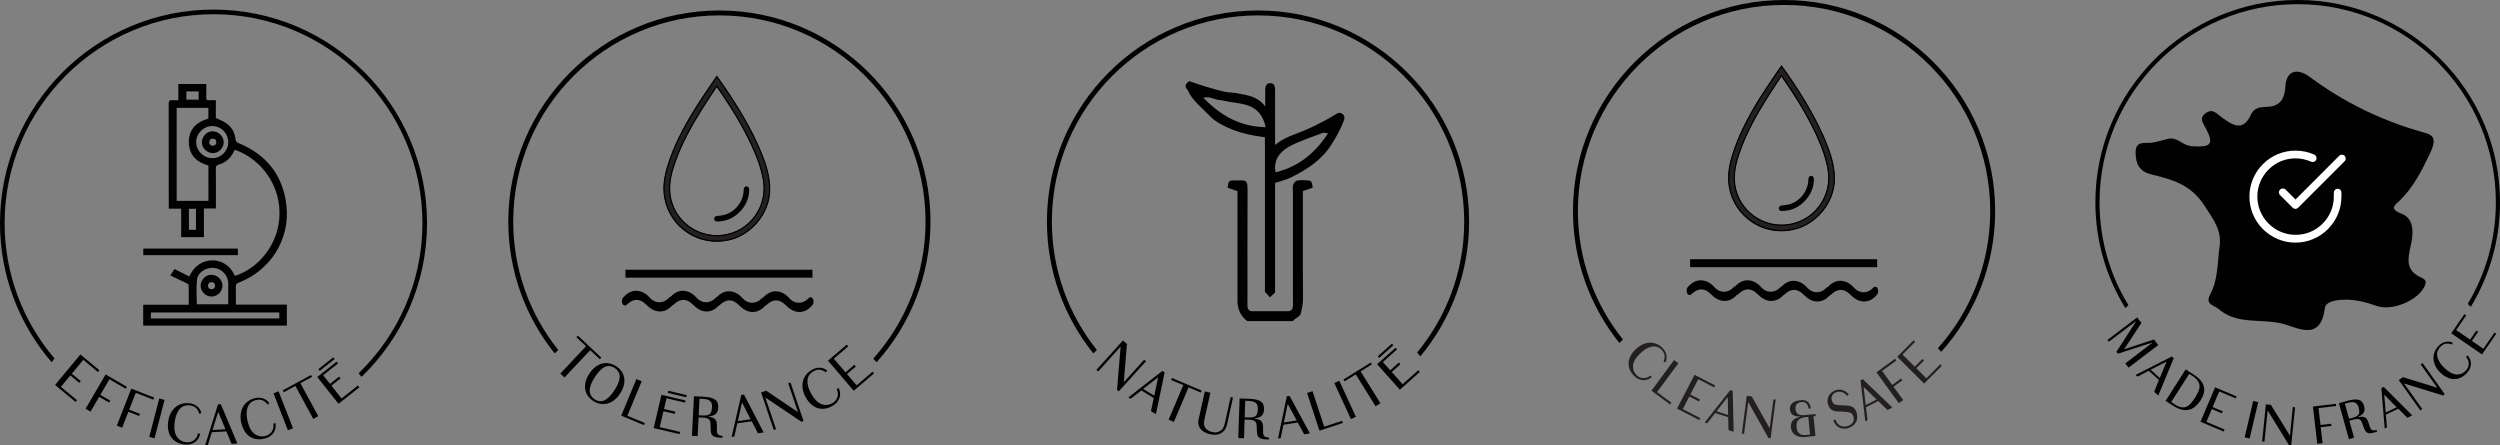 <?xml version="1.0" encoding="UTF-8"?><svg id="Calque_2" xmlns="http://www.w3.org/2000/svg" viewBox="0 0 1080.82 192.55"><rect x="0" y="0" width="1080.82" height="192.55" fill="#808080" stroke="none"/><defs><style>.cls-1{fill:#fff;}.cls-2{fill:#242020;}.cls-3{fill:#231f20;}.cls-4{fill:#010101;}</style></defs><g id="Calque_1-2"><g><path class="cls-4" d="M539.26,138.86c-2.86-2.15-4.26-5.1-4.26-8.84v-47.39c-1.54-.53-2.95-1.01-4.26-1.45,.31-2.73,.57-3.17,2.42-3.17,6.2,0,6.2-.84,6.2,5.72-.09,15.26-.04,30.56-.04,45.81,0,1.01-.09,2.02,0,2.99,.13,1.23,.75,2.02,2.11,2.02h15.43c1.36,0,1.98-.84,2.11-2.02,.09-.97,0-1.98,0-2.99v-46.69c0-1.01-.22-2.07,.09-2.99,.26-.75,1.1-1.67,1.8-1.8,1.36-.31,2.86-.13,4.26-.09,1.8,.09,2.07,.44,2.42,3.17-1.36,.44-2.73,.92-4.26,1.45v15.65c0,10.42-.04,20.84,.04,31.26,0,1.98-.48,3.78-.84,5.67-.4,2.07-2.59,2.15-3.47,3.65h-19.74v.04Z"/><path class="cls-4" d="M551.48,74.5c9.85-2.42,17.01-8.18,22.64-16.84-1.06-.13-1.63-.4-2.07-.26-5.01,1.93-10.29,3.52-14.95,6.11-3.87,2.2-6.68,5.85-5.63,10.99m-4.26-19.52c-1.14-5.06-3.65-8.13-8.13-9.54-2.99-.92-6.11-1.06-9.1-1.71-.92-.22-1.85-.4-2.77-.48-2.24-.18-4.26-1.76-6.99-.97,7.39,7.52,15.7,12.49,26.99,12.71m4.04,24.09v47.39c-.7,.66-1.45,1.32-2.24,2.07-.57-.66-1.23-1.41-2.15-2.42V59.33c-6.55-.84-12.75-2.24-18.51-5.36-1.93-1.06-3.78-2.15-5.28-3.78-2.95-3.17-6.51-5.85-8.79-9.63-.35-.57-.48-1.27-.92-1.76-1.54-1.67-.62-2.73,.75-3.74,4.79,1.71,9.63,3.21,14.55,4.44,2.07,.53,4.09,.4,6.11,.79,4.26,.88,8.84,1.19,12.22,5.72v-7.08c.04-2.02,.7-2.95,2.07-2.99,1.45-.04,2.2,.79,2.2,2.81,.04,6.99,0,13.98,0,21.02v2.9c3.74-3.17,8.09-4.4,12.18-6.07,3.56-1.45,6.99-3.21,10.33-5.01,1.41-.75,2.77-1.63,4.13-2.42,.92-.57,1.76-.57,2.64,.22s.84,1.67,.48,2.64c-1.45,3.87-3.43,7.47-5.72,10.95-4.31,6.51-10.55,10.51-17.37,13.81-2.11,1.06-4.48,1.54-6.68,2.29"/></g><g><path class="cls-4" d="M242.25,161.5l11.1-11.81-4.16-3.91,.64-.68,10.14,9.53-.64,.68-4.18-3.92-11.1,11.81-1.8-1.69Z"/><path class="cls-4" d="M256.52,173.38c-.98-.63-1.77-1.38-2.37-2.24-.6-.86-.99-1.8-1.15-2.81-.17-1.02-.11-2.1,.16-3.24,.27-1.14,.8-2.31,1.59-3.52,.78-1.21,1.65-2.17,2.6-2.9,.94-.72,1.92-1.22,2.93-1.48,1.01-.26,2.03-.3,3.07-.11,1.03,.19,2.02,.6,2.97,1.21,.98,.63,1.77,1.38,2.37,2.24,.6,.86,.99,1.79,1.16,2.8,.17,1.01,.12,2.09-.16,3.24s-.81,2.32-1.59,3.53c-.79,1.21-1.65,2.18-2.6,2.9-.95,.72-1.92,1.21-2.93,1.47-1.01,.26-2.03,.29-3.07,.11-1.04-.19-2.03-.59-2.98-1.2Zm.6-.73c.66,.43,1.33,.69,2.01,.78,.69,.09,1.38-.01,2.09-.32,.71-.31,1.43-.83,2.17-1.55,.74-.73,1.51-1.71,2.31-2.93,.79-1.22,1.37-2.33,1.72-3.32,.35-.99,.51-1.88,.47-2.66-.04-.78-.25-1.47-.63-2.07-.38-.6-.9-1.11-1.55-1.53-.66-.42-1.33-.68-2.01-.78-.69-.09-1.38,.01-2.08,.31s-1.43,.82-2.17,1.55c-.75,.74-1.52,1.72-2.31,2.94s-1.37,2.33-1.72,3.31c-.35,.98-.51,1.87-.47,2.66,.04,.79,.24,1.48,.62,2.08,.38,.6,.9,1.11,1.55,1.53Z"/><path class="cls-4" d="M268.56,179.72l6.57-15.83,2.29,.95-6.19,14.92,7.56,3.13-.38,.91-9.84-4.08Z"/><path class="cls-4" d="M282.59,185.07l3.38-14.38,10.4,2.44-.22,.94-7.99-1.88-1.09,4.64,4.89,1.15-.23,.96-4.9-1.15-1.61,6.87,8.8,2.07-.23,.96-11.21-2.63Zm6.33-16.12l7.99,1.88-.21,.91-7.99-1.88,.21-.91Z"/><path class="cls-4" d="M306.49,180.22c.95,.1,1.67,.3,2.15,.6,.48,.3,.82,.7,1.02,1.2,.2,.5,.3,1.09,.29,1.78,0,.69-.02,1.46-.03,2.33-.02,.82,.16,1.39,.55,1.71s1.04,.54,1.94,.66l-.04,.75c-.09,0-.23,0-.43,0-.2,0-.34,0-.43,0-.92-.05-1.66-.15-2.21-.31-.56-.16-.98-.38-1.28-.68-.3-.29-.5-.66-.6-1.09s-.16-.94-.18-1.54l-.05-2.17c0-.54-.07-.99-.19-1.35-.12-.36-.32-.65-.59-.88-.28-.22-.64-.38-1.08-.49-.45-.1-1.01-.17-1.69-.2l-1.61-.08-.41,8.09-2.47-.13,.87-17.12,4.22,.21c1.3,.07,2.37,.22,3.2,.46s1.48,.56,1.94,.95c.46,.39,.77,.85,.93,1.39,.16,.54,.23,1.14,.2,1.8-.03,.68-.14,1.25-.32,1.71-.18,.46-.43,.84-.76,1.14-.33,.3-.74,.53-1.22,.69-.49,.17-1.05,.3-1.68,.41v.16Zm-2.69-.61c.82,.04,1.48,0,1.99-.12,.51-.12,.91-.33,1.19-.63s.49-.68,.61-1.14c.12-.46,.19-1.02,.23-1.66,.03-.55,0-1.05-.11-1.48-.1-.43-.3-.8-.6-1.1-.3-.3-.7-.54-1.2-.71-.5-.17-1.15-.28-1.93-.32l-1.56-.08-.36,7.16,1.74,.09Z"/><path class="cls-4" d="M324.98,182.14l-6.22,.86-1.28,5.73-1.16,.16,4.14-18.14,1.19-.17,8.51,16.39-2.48,.34-2.69-5.18Zm-.46-.88l-3.6-7.02-.18,.02-1.76,7.77,5.55-.77Z"/><path class="cls-4" d="M330.92,171.89h-.02l4.62,13.68-.99,.33-5.49-16.24,2.2-.74,13.71,9.23h.03l-4.21-12.45,.99-.33,5.63,16.63-.96,.33-15.49-10.44Z"/><path class="cls-4" d="M357.06,160.99c-.89-.67-1.79-1.05-2.69-1.15-.91-.1-1.91,.19-3.01,.86-.64,.41-1.17,.92-1.56,1.54-.4,.61-.64,1.33-.71,2.16s.03,1.74,.3,2.76c.28,1.01,.76,2.12,1.44,3.3,1.31,2.27,2.77,3.7,4.37,4.28,1.6,.58,3.2,.41,4.79-.51,.47-.27,.88-.62,1.23-1.04,.36-.43,.62-.9,.8-1.43,.18-.52,.25-1.09,.22-1.69-.03-.61-.21-1.22-.53-1.86l.86-.5c.26,.51,.45,1.1,.57,1.76,.12,.66,.1,1.35-.06,2.05-.16,.71-.5,1.41-1.01,2.1-.51,.7-1.26,1.33-2.23,1.89-1.07,.62-2.13,1-3.2,1.16-1.06,.15-2.09,.08-3.08-.22-.99-.3-1.91-.83-2.78-1.58s-1.64-1.72-2.33-2.91c-.69-1.19-1.14-2.37-1.36-3.55-.22-1.18-.22-2.3,0-3.36s.66-2.03,1.32-2.92c.66-.88,1.53-1.63,2.6-2.25,.51-.29,1.05-.52,1.61-.68,.56-.16,1.12-.23,1.69-.23,.57,0,1.13,.11,1.7,.31,.56,.2,1.11,.5,1.63,.92l-.57,.78Z"/><path class="cls-4" d="M369.1,168.96l-11.13-13.04,8.12-6.94,.64,.75-6.24,5.33,5.05,5.91,3.82-3.27,.64,.75-3.82,3.26,4.16,4.87,6.87-5.87,.64,.75-8.76,7.48Z"/></g><g><path class="cls-4" d="M23.8,166.43l10.95-13.19,8.22,6.82-.63,.76-6.32-5.24-4.97,5.98,3.87,3.21-.63,.76-3.87-3.21-4.09,4.92,6.96,5.77-.63,.76-8.86-7.35Z"/><path class="cls-4" d="M37.01,176.7l8.66-14.83,9.18,5.36-.5,.85-7.04-4.11-3.93,6.73,4.3,2.51-.5,.86-4.3-2.51-3.73,6.39-2.14-1.25Z"/><path class="cls-4" d="M50.51,184.02l6.24-16,9.9,3.86-.36,.92-7.6-2.96-2.83,7.26,4.64,1.81-.36,.92-4.64-1.81-2.69,6.89-2.31-.9Z"/><path class="cls-4" d="M64.53,188.89l4.31-16.59,2.29,.6-4.31,16.59-2.3-.6Z"/><path class="cls-4" d="M86.14,178.86c-.31-1.07-.8-1.91-1.47-2.54-.67-.62-1.64-.99-2.92-1.11-.76-.06-1.49,.04-2.17,.29-.69,.25-1.31,.68-1.86,1.3-.56,.62-1.03,1.41-1.41,2.39-.39,.98-.66,2.15-.82,3.51-.31,2.6,0,4.62,.93,6.04s2.31,2.24,4.14,2.46c.53,.06,1.07,.03,1.61-.1,.54-.13,1.04-.35,1.5-.66,.46-.31,.86-.72,1.19-1.22,.34-.5,.57-1.1,.69-1.81l.98,.12c-.1,.56-.3,1.15-.6,1.75-.3,.6-.73,1.14-1.28,1.6-.55,.47-1.24,.83-2.07,1.08-.83,.25-1.8,.31-2.92,.18-1.22-.15-2.31-.48-3.25-.99-.94-.51-1.72-1.19-2.33-2.02s-1.03-1.81-1.28-2.93-.28-2.36-.12-3.73c.16-1.36,.51-2.58,1.04-3.65,.53-1.07,1.2-1.97,2.01-2.69,.81-.72,1.75-1.23,2.81-1.54,1.06-.31,2.2-.39,3.43-.25,.59,.07,1.15,.21,1.69,.42,.54,.21,1.04,.49,1.49,.83,.45,.35,.84,.77,1.17,1.26,.33,.49,.59,1.07,.75,1.72l-.93,.28Z"/><path class="cls-4" d="M97.86,186.51l-6.27,.36-1.74,5.61-1.17,.07,5.58-17.75,1.2-.07,7.17,17.02-2.5,.14-2.27-5.38Zm-.39-.92l-3.03-7.29h-.18l-2.38,7.61,5.59-.32Z"/><path class="cls-4" d="M115.71,174.91c-.67-.89-1.42-1.51-2.27-1.86-.84-.35-1.89-.35-3.13-.01-.73,.21-1.38,.56-1.93,1.04-.55,.48-.98,1.1-1.29,1.87-.3,.77-.46,1.68-.48,2.73-.02,1.05,.13,2.24,.46,3.58,.62,2.55,1.62,4.32,3,5.33,1.37,1,2.95,1.29,4.74,.85,.52-.13,1.01-.35,1.48-.66,.46-.31,.85-.69,1.17-1.14,.32-.45,.55-.97,.69-1.56,.14-.59,.14-1.23,0-1.93l.96-.24c.1,.56,.12,1.18,.05,1.85-.07,.67-.28,1.32-.64,1.95-.35,.63-.87,1.21-1.56,1.74-.68,.53-1.58,.92-2.67,1.19-1.2,.29-2.33,.36-3.39,.21s-2.03-.51-2.89-1.08c-.86-.57-1.6-1.33-2.23-2.3-.62-.97-1.09-2.12-1.42-3.45-.33-1.33-.43-2.59-.31-3.79,.12-1.19,.43-2.26,.94-3.22,.51-.96,1.2-1.77,2.09-2.43,.88-.66,1.92-1.14,3.12-1.44,.57-.14,1.15-.21,1.73-.2,.58,0,1.14,.09,1.69,.26,.54,.17,1.06,.42,1.54,.77,.49,.35,.92,.79,1.31,1.34l-.77,.59Z"/><path class="cls-4" d="M124.47,186.01l-6.24-15.97,2.21-.86,6.24,15.97-2.21,.86Z"/><path class="cls-4" d="M135.43,181.1l-7.73-14.24-5.02,2.72-.45-.82,12.23-6.64,.45,.82-5.04,2.73,7.73,14.24-2.18,1.18Z"/><path class="cls-4" d="M146.34,174.57l-9.17-11.58,8.37-6.63,.6,.76-6.43,5.09,2.96,3.74,3.94-3.12,.61,.78-3.94,3.12,4.38,5.54,7.09-5.61,.62,.78-9.03,7.15Zm-8.7-14.98l6.43-5.09,.58,.74-6.43,5.09-.58-.74Z"/></g><g><path class="cls-4" d="M85.88,39.52h-5.31v3.57h5.31v-3.57Zm-4.2,59.82h3.04v-9.08h-3.04v9.08Zm17-37.79c.03-3.85-3-7-6.79-7.06-3.76-.06-7.01,3.08-7.08,6.83-.07,3.74,3.09,6.99,6.86,7.05,3.82,.06,6.99-3.02,7.01-6.82m0,69.99c0-3.13,.03-6.1,0-9.07-.04-3.35-2.65-6.21-5.99-6.62-3.4-.42-7.1,1.73-7.5,5-.43,3.5-.1,7.09-.1,10.68h13.59Zm-33.45,6.14h55.52v-2.58h-55.52v2.58Zm11.15-91.05v40.21h13.73v-15.29c-4.79-1.33-8.06-4.14-8.42-9.27-.41-6,2.92-9.43,8.4-11v-4.65h-13.71Zm-14.47,94.17v-9.04h19.69c0-2.96,.03-5.72-.04-8.49,0-.29-.55-.66-.91-.84-2.27-1.12-4.56-2.19-7.03-3.37,.72-1.08,1.29-1.92,1.83-2.74,2.19,1.1,4.31,2.16,6.45,3.23,3.66-9.12,15.82-9.47,19.63-.26,9.89-3.16,18.19-12.87,19.21-24.63,1.19-13.77-7.36-25.7-19.22-29.93-.14,.26-.3,.53-.44,.81-1.35,2.85-3.52,4.76-6.54,5.62-.95,.27-1.22,.69-1.22,1.65,.05,5.71,.02,11.42,.02,17.31h-5.18v12.4h-9.83v-12.31h-5.37v-1.65c0-14.54,.02-29.08-.03-43.63,0-1.32,.37-1.78,1.66-1.63,.78,.09,1.59,.02,2.51,.02v-7h12.09c0,1.91,.06,3.79-.02,5.66-.04,1.07,.31,1.45,1.37,1.35,.88-.08,1.77-.02,2.78-.02v7.69c1.49,.72,2.87,1.23,4.08,2,2.63,1.65,4.12,4.1,4.42,7.19,.09,.93,.48,1.32,1.34,1.67,12.17,5.02,19.29,14.06,20.7,27.16,1.56,14.54-6.99,27.97-20.73,33.19-.91,.35-1.19,.78-1.17,1.73,.07,2.53,.02,5.07,.02,7.73h22.05v9.09H61.9Z"/><rect class="cls-4" x="61.95" y="107.47" width="40.88" height="2.84"/><path class="cls-4" d="M93.54,61.53c-.05-.96-.52-1.55-1.5-1.57-.95-.02-1.55,.5-1.58,1.47-.03,.97,.53,1.53,1.48,1.57,.97,.04,1.49-.51,1.6-1.47m-1.45,4.66c-2.59,.04-4.8-2.11-4.82-4.68-.02-2.43,2.14-4.72,4.48-4.74,2.71-.03,4.94,2.08,4.96,4.69,.02,2.51-2.11,4.7-4.62,4.73"/><path class="cls-4" d="M93,123.55c-.05-.96-.52-1.55-1.5-1.57-.95-.02-1.55,.5-1.58,1.47-.03,.97,.53,1.53,1.48,1.57,.97,.04,1.49-.51,1.6-1.47m-1.45,4.66c-2.59,.04-4.8-2.11-4.82-4.68-.02-2.43,2.14-4.72,4.48-4.74,2.71-.03,4.94,2.08,4.96,4.69,.02,2.51-2.11,4.7-4.62,4.73"/></g><path class="cls-2" d="M309.86,37.21c-2.23,3.41-4.41,6.62-6.46,9.91-4.66,7.49-8.95,15.16-11.81,23.56-1.52,4.46-2.58,8.97-1.91,13.75,1.48,10.51,11.27,18.81,22.9,17.3,11.6-1.51,19.48-12.42,17.48-23.93-.92-5.32-2.81-10.31-5.09-15.17-4.17-8.88-9.33-17.18-15.11-25.41m.08-4.07c7.83,11.03,15.01,22.26,19.84,34.81,1.74,4.52,3,9.16,2.97,14.06-.07,10.16-7.96,19.63-17.91,21.73-13.08,2.76-25.15-5.74-27.42-18.25-.85-4.69-.08-9.24,1.31-13.72,2.79-9,7.19-17.24,12.17-25.17,2.69-4.3,5.62-8.45,8.44-12.66,.16-.24,.34-.45,.6-.79"/><g><path class="cls-4" d="M309.88,104.4c-4.56,0-8.98-1.33-12.81-3.89-5.19-3.49-8.67-8.81-9.79-14.99-.74-4.1-.33-8.48,1.32-13.78,2.44-7.89,6.2-15.66,12.18-25.21,1.87-2.99,3.9-5.96,5.85-8.83,.87-1.28,1.74-2.55,2.6-3.83,.11-.16,.23-.31,.38-.51,.07-.09,.14-.18,.23-.29l.11-.14,.1,.15c6.97,9.82,14.78,21.65,19.86,34.84,2.06,5.36,3.01,9.85,2.98,14.11-.07,10.14-7.98,19.74-18.02,21.86-1.67,.35-3.34,.53-4.99,.53Zm.05-71.04c-.04,.05-.08,.1-.12,.15-.15,.19-.26,.34-.37,.49-.86,1.28-1.73,2.56-2.6,3.83-1.95,2.87-3.97,5.84-5.85,8.82-5.97,9.52-9.72,17.28-12.15,25.14-1.63,5.26-2.04,9.6-1.31,13.66,1.11,6.11,4.55,11.37,9.68,14.82,5.14,3.46,11.39,4.64,17.59,3.33,9.92-2.1,17.74-11.59,17.81-21.61,.03-4.23-.91-8.68-2.96-14.01-5.04-13.1-12.79-24.86-19.72-34.64Zm-.01,68.66c-10.09,0-18.95-7.42-20.37-17.58-.72-5.1,.57-9.84,1.92-13.81,3.04-8.93,7.68-16.93,11.82-23.58,1.4-2.25,2.83-4.42,4.35-6.71,.7-1.05,1.4-2.12,2.11-3.2l.11-.16,.11,.16c6.54,9.31,11.35,17.39,15.12,25.43,2.66,5.67,4.29,10.5,5.1,15.2,.98,5.66-.34,11.32-3.73,15.92-3.34,4.54-8.27,7.44-13.86,8.17-.9,.12-1.79,.17-2.67,.17Zm-.06-64.58c-.67,1.03-1.34,2.04-2,3.04-1.52,2.3-2.95,4.46-4.35,6.71-4.13,6.64-8.76,14.63-11.8,23.53-1.34,3.94-2.62,8.64-1.91,13.68,1.53,10.91,11.74,18.62,22.75,17.18,5.52-.72,10.38-3.58,13.68-8.06,3.35-4.54,4.65-10.12,3.69-15.71-.81-4.67-2.43-9.48-5.08-15.13-3.75-7.98-8.51-16-14.99-25.23Z"/><path class="cls-4" d="M309.88,104.54c-4.61,0-9.06-1.35-12.88-3.92-5.22-3.51-8.72-8.86-9.85-15.08-.75-4.12-.33-8.52,1.32-13.85,2.45-7.9,6.21-15.68,12.19-25.24,1.88-3,3.9-5.97,5.85-8.84l.05-.07c.85-1.25,1.7-2.5,2.55-3.76,.11-.16,.22-.31,.37-.5,.08-.1,.16-.2,.24-.31l.22-.29,.21,.29c6.98,9.83,14.8,21.66,19.87,34.87,2.07,5.38,3.02,9.88,2.99,14.16-.07,10.2-8.03,19.86-18.12,21.99-1.66,.35-3.35,.53-5.01,.53Zm.05-70.95h0c-.14,.19-.26,.34-.36,.49-.86,1.28-1.73,2.56-2.6,3.83-1.95,2.87-3.97,5.83-5.84,8.82-5.96,9.51-9.7,17.26-12.14,25.11-1.62,5.24-2.04,9.56-1.3,13.59,1.1,6.07,4.52,11.31,9.62,14.73,5.12,3.44,11.33,4.61,17.49,3.31,9.86-2.08,17.63-11.52,17.7-21.48,.03-4.21-.91-8.64-2.95-13.96-5.02-13.06-12.72-24.74-19.6-34.46Zm-12.37,67.07h0Zm-.41-.27c.13,.09,.27,.18,.4,.26-.13-.09-.27-.17-.4-.26Zm35.57-19.92c.02,.52,.04,1.03,.03,1.54-.04,6.01-2.85,11.83-7.23,16,4.38-4.17,7.19-9.99,7.23-16,0-.51,0-1.02-.03-1.54Zm-45.65,1.36c.02,1.26,.14,2.47,.35,3.66,.59,3.28,1.86,6.31,3.68,8.96-1.83-2.64-3.09-5.68-3.68-8.96-.22-1.19-.33-2.41-.35-3.66Zm16.61-39.52c-.94,1.42-1.88,2.85-2.78,4.28-5.97,9.53-9.73,17.3-12.17,25.18-.2,.65-.39,1.3-.55,1.92,.17-.63,.35-1.27,.55-1.92,2.44-7.88,6.19-15.64,12.17-25.18,.9-1.44,1.83-2.87,2.78-4.28Zm25.19,23.34c.32,.76,.62,1.53,.92,2.31,.58,1.5,1.07,2.94,1.47,4.31-.41-1.38-.9-2.81-1.47-4.31-.3-.77-.6-1.54-.92-2.31Zm-25.18-23.35h0Zm6.26-9.16l.1,.15c.55,.78,1.11,1.57,1.67,2.38-.6-.86-1.19-1.7-1.78-2.53h0s-.06,.08-.09,.12l.09-.12Zm-.46,.6c-.05,.07-.1,.13-.14,.2-.19,.28-.38,.56-.57,.84,.19-.28,.38-.56,.57-.84,.04-.07,.09-.13,.14-.2Zm.44,68.42c-10.27,0-19.09-7.61-20.5-17.7-.72-5.13,.57-9.89,1.92-13.87,3.05-8.94,7.69-16.95,11.84-23.61,1.4-2.25,2.84-4.42,4.35-6.72l.09-.14c.67-1.01,1.34-2.03,2.02-3.06l.21-.33,.23,.32c6.55,9.32,11.36,17.4,15.13,25.45,2.67,5.69,4.29,10.53,5.11,15.23,.99,5.7-.35,11.39-3.76,16.02-3.37,4.57-8.32,7.49-13.95,8.22-.89,.12-1.8,.17-2.69,.17Zm-7.96-1.88c2.37,1,4.95,1.57,7.64,1.61-2.68-.04-5.26-.61-7.64-1.61Zm26.27-9.76c-.53,1.07-1.16,2.1-1.89,3.09-3.32,4.51-8.21,7.4-13.77,8.12-.29,.04-.59,.07-.88,.1,.3-.03,.59-.06,.88-.1,5.56-.72,10.45-3.61,13.77-8.12,.72-.98,1.35-2.02,1.89-3.09Zm-18.37-52.83c-.63,.96-1.26,1.91-1.88,2.85-1.53,2.32-2.96,4.48-4.36,6.73-4.13,6.63-8.76,14.61-11.78,23.5-1.34,3.92-2.61,8.61-1.9,13.62,1.52,10.84,11.66,18.5,22.6,17.07,5.48-.71,10.31-3.56,13.59-8.01,3.32-4.51,4.62-10.06,3.66-15.61-.81-4.66-2.42-9.46-5.07-15.1-3.72-7.93-8.45-15.89-14.86-25.05Zm-20.35,45.05c.03,.56,.09,1.13,.17,1.69,.02,.12,.04,.25,.06,.37-.02-.12-.04-.25-.06-.37-.08-.57-.13-1.13-.17-1.69Zm13.62-35.18c-4.07,6.56-8.57,14.4-11.54,23.13-.4,1.18-.8,2.43-1.14,3.73,.34-1.3,.73-2.55,1.14-3.73,2.97-8.72,7.47-16.57,11.54-23.13Zm3.52-5.48c-1.07,1.62-2.09,3.2-3.11,4.81,1.01-1.61,2.04-3.19,3.11-4.81Z"/></g><path class="cls-4" d="M310.9,95.74c-.46,0-.6,0-.75,0-.8,.04-1.37-.27-1.4-1.12-.03-.86,.57-1.15,1.33-1.25,.96-.13,1.93-.19,2.87-.42,4.84-1.21,8.42-5.7,8.55-10.68,.02-.78,.14-1.46,1.01-1.68,.77-.19,1.35,.42,1.39,1.36,.19,6.21-5.1,12.57-11.28,13.56-.67,.11-1.35,.19-1.72,.24"/><rect class="cls-4" x="270.4" y="116.61" width="80.85" height="3.44"/><path class="cls-4" d="M269.68,131.93c.54,.38,1.02,.07,1.5-.38,2.72-2.55,5.47-2.58,8.14,.11,1.73,1.74,3.54,2.87,5.6,2.99,2.09,.12,3.99-.72,5.68-2.58,.27-.08,.52-.28,.78-.52,2.72-2.55,5.47-2.58,8.14,.11,1.73,1.74,3.54,2.87,5.6,2.99,2.02,.12,3.87-.67,5.51-2.41,.22-.1,.44-.27,.65-.47,2.72-2.55,5.47-2.58,8.14,.11,1.73,1.74,3.54,2.87,5.6,2.99,2.09,.12,3.99-.72,5.68-2.58,.27-.08,.52-.28,.78-.52,2.72-2.55,5.47-2.58,8.14,.11,1.73,1.74,3.54,2.87,5.6,2.99,2.23,.13,4.24-.84,6.01-2.96,.78-.93,.57-2.82-.33-3.3-.52-.28-1-.03-1.47,.45-2.42,2.51-5.9,2.45-8.19-.14-1.74-1.97-3.68-2.92-5.8-2.98-1.99-.05-3.77,.89-5.4,2.58-.28,.07-.55,.26-.81,.54-2.42,2.51-5.9,2.45-8.19-.14-1.74-1.97-3.68-2.92-5.81-2.98-1.91-.04-3.64,.82-5.22,2.4-.24,.09-.47,.27-.7,.5-2.42,2.51-5.9,2.45-8.19-.14-1.74-1.97-3.68-2.92-5.8-2.98-1.99-.05-3.77,.89-5.4,2.58-.28,.07-.55,.26-.81,.54-2.42,2.51-5.9,2.45-8.19-.14-1.74-1.97-3.68-2.92-5.81-2.98-2.07-.05-3.93,.98-5.62,2.81-.42,.45-.64,1.12-.59,1.93,.04,.72,.35,1.19,.74,1.47"/><path class="cls-4" d="M241.35,151.32c-12.18-15.24-19.47-34.55-19.47-55.53,0-49.15,39.98-89.13,89.13-89.13s89.13,39.98,89.13,89.13c0,22.74-8.56,43.51-22.62,59.27l1.44,1.58c14.48-16.16,23.31-37.49,23.31-60.85,0-50.32-40.94-91.26-91.26-91.26s-91.26,40.94-91.26,91.26c0,21.55,7.52,41.38,20.06,57.01l1.54-1.48Z"/><path class="cls-2" d="M770.14,32.68c-2.23,3.41-4.41,6.62-6.46,9.91-4.66,7.49-8.95,15.16-11.81,23.56-1.52,4.46-2.58,8.97-1.91,13.75,1.48,10.51,11.27,18.81,22.9,17.3,11.6-1.51,19.48-12.42,17.48-23.93-.92-5.32-2.81-10.31-5.09-15.17-4.17-8.88-9.33-17.18-15.11-25.41m.08-4.07c7.83,11.03,15.01,22.26,19.84,34.81,1.74,4.52,3,9.16,2.97,14.06-.07,10.16-7.96,19.63-17.91,21.73-13.08,2.76-25.15-5.74-27.42-18.25-.85-4.69-.08-9.24,1.31-13.72,2.79-9,7.19-17.24,12.17-25.17,2.69-4.3,5.62-8.45,8.44-12.66,.16-.24,.34-.45,.6-.79"/><g><path class="cls-4" d="M770.17,99.87c-4.56,0-8.98-1.33-12.81-3.89-5.19-3.49-8.67-8.81-9.79-14.99-.74-4.1-.33-8.48,1.32-13.78,2.44-7.89,6.2-15.66,12.18-25.21,1.87-2.99,3.9-5.96,5.85-8.83,.87-1.28,1.74-2.55,2.6-3.83,.11-.16,.23-.31,.38-.51,.07-.09,.14-.18,.23-.29l.11-.14,.1,.15c6.97,9.82,14.78,21.65,19.86,34.84,2.06,5.36,3.01,9.85,2.98,14.11-.07,10.14-7.98,19.74-18.02,21.86-1.67,.35-3.34,.53-4.99,.53Zm.05-71.04c-.04,.05-.08,.1-.12,.15-.15,.19-.26,.34-.37,.49-.86,1.28-1.73,2.56-2.6,3.83-1.95,2.87-3.97,5.84-5.85,8.82-5.97,9.52-9.72,17.28-12.15,25.14-1.63,5.26-2.04,9.6-1.31,13.66,1.11,6.11,4.55,11.37,9.68,14.82,5.14,3.46,11.39,4.64,17.59,3.33,9.92-2.1,17.74-11.59,17.81-21.61,.03-4.23-.91-8.68-2.96-14.01-5.04-13.1-12.79-24.86-19.72-34.64Zm-.01,68.66c-10.09,0-18.95-7.42-20.37-17.58-.72-5.1,.57-9.84,1.92-13.81,3.04-8.93,7.68-16.93,11.82-23.58,1.4-2.25,2.83-4.42,4.35-6.71,.7-1.05,1.4-2.12,2.11-3.2l.11-.16,.11,.16c6.54,9.31,11.35,17.39,15.12,25.43,2.66,5.67,4.29,10.5,5.1,15.2,.98,5.66-.34,11.32-3.73,15.92-3.34,4.54-8.27,7.44-13.86,8.17-.9,.12-1.79,.17-2.67,.17Zm-.06-64.58c-.67,1.03-1.34,2.04-2,3.04-1.52,2.3-2.95,4.46-4.35,6.71-4.13,6.64-8.76,14.63-11.8,23.53-1.34,3.94-2.62,8.64-1.91,13.68,1.53,10.91,11.74,18.62,22.75,17.18,5.52-.72,10.38-3.58,13.68-8.06,3.35-4.54,4.65-10.12,3.69-15.71-.81-4.67-2.43-9.48-5.08-15.13-3.75-7.98-8.51-16-14.99-25.23Z"/><path class="cls-4" d="M770.17,100c-4.61,0-9.06-1.35-12.88-3.92-5.22-3.51-8.72-8.86-9.85-15.08-.75-4.12-.33-8.52,1.32-13.85,2.45-7.9,6.21-15.68,12.19-25.24,1.88-3,3.9-5.97,5.85-8.84l.05-.07c.85-1.25,1.7-2.5,2.55-3.76,.11-.16,.22-.31,.37-.5,.08-.1,.16-.2,.24-.31l.22-.29,.21,.29c6.98,9.83,14.8,21.66,19.87,34.87,2.07,5.38,3.02,9.88,2.99,14.16-.07,10.2-8.03,19.86-18.12,21.99-1.66,.35-3.35,.53-5.01,.53Zm.05-70.95h0c-.14,.19-.26,.34-.36,.49-.86,1.28-1.73,2.56-2.6,3.83-1.95,2.87-3.97,5.83-5.84,8.82-5.96,9.51-9.7,17.26-12.14,25.11-1.62,5.24-2.04,9.56-1.3,13.59,1.1,6.07,4.52,11.31,9.62,14.73,5.12,3.44,11.33,4.61,17.49,3.31,9.86-2.08,17.63-11.52,17.7-21.48,.03-4.21-.91-8.64-2.95-13.96-5.02-13.06-12.72-24.74-19.6-34.46Zm-12.37,67.07h0Zm-.41-.27c.13,.09,.27,.18,.4,.26-.13-.09-.27-.17-.4-.26Zm35.57-19.92c.02,.52,.04,1.03,.03,1.54-.04,6.01-2.85,11.83-7.23,16,4.38-4.17,7.19-9.99,7.23-16,0-.51,0-1.02-.03-1.54Zm-45.65,1.36c.02,1.26,.14,2.47,.35,3.66,.59,3.28,1.86,6.31,3.68,8.96-1.83-2.64-3.09-5.68-3.68-8.96-.22-1.19-.33-2.41-.35-3.66Zm16.61-39.52c-.94,1.42-1.88,2.85-2.78,4.28-5.97,9.53-9.73,17.3-12.17,25.18-.2,.65-.39,1.3-.55,1.92,.17-.63,.35-1.27,.55-1.92,2.44-7.88,6.19-15.64,12.17-25.18,.9-1.44,1.83-2.87,2.78-4.28Zm25.19,23.34c.32,.76,.62,1.53,.92,2.31,.58,1.5,1.07,2.94,1.47,4.31-.41-1.38-.9-2.81-1.47-4.31-.3-.77-.6-1.54-.92-2.31Zm-25.18-23.35h0Zm6.26-9.16l.1,.15c.55,.78,1.11,1.57,1.67,2.38-.6-.86-1.19-1.7-1.78-2.53h0s-.06,.08-.09,.12l.09-.12Zm-.46,.6c-.05,.07-.1,.13-.14,.2-.19,.28-.38,.56-.57,.84,.19-.28,.38-.56,.57-.84,.04-.07,.09-.13,.14-.2Zm.44,68.42c-10.27,0-19.09-7.61-20.5-17.7-.72-5.13,.57-9.89,1.92-13.87,3.05-8.94,7.69-16.95,11.84-23.61,1.4-2.25,2.84-4.42,4.35-6.72l.09-.14c.67-1.01,1.34-2.03,2.02-3.06l.21-.33,.23,.32c6.55,9.32,11.36,17.4,15.13,25.45,2.67,5.69,4.29,10.53,5.11,15.23,.99,5.7-.35,11.39-3.76,16.02-3.37,4.57-8.32,7.49-13.95,8.22-.89,.12-1.8,.17-2.69,.17Zm-7.96-1.88c2.37,1,4.95,1.57,7.64,1.61-2.68-.04-5.26-.61-7.64-1.61Zm26.27-9.76c-.53,1.07-1.16,2.1-1.89,3.09-3.32,4.51-8.21,7.4-13.77,8.12-.29,.04-.59,.07-.88,.1,.3-.03,.59-.06,.88-.1,5.56-.72,10.45-3.61,13.77-8.12,.72-.98,1.35-2.02,1.89-3.09Zm-18.37-52.83c-.63,.96-1.26,1.91-1.88,2.85-1.53,2.32-2.96,4.48-4.36,6.73-4.13,6.63-8.76,14.61-11.78,23.5-1.34,3.92-2.61,8.61-1.9,13.62,1.52,10.84,11.66,18.5,22.6,17.07,5.48-.71,10.31-3.56,13.59-8.01,3.32-4.51,4.62-10.06,3.66-15.61-.81-4.66-2.42-9.46-5.07-15.1-3.72-7.93-8.45-15.89-14.86-25.05Zm-20.35,45.05c.03,.56,.09,1.13,.17,1.69,.02,.12,.04,.25,.06,.37-.02-.12-.04-.25-.06-.37-.08-.57-.13-1.13-.17-1.69Zm13.62-35.18c-4.07,6.56-8.57,14.4-11.54,23.13-.4,1.18-.8,2.43-1.14,3.73,.34-1.3,.73-2.55,1.14-3.73,2.97-8.72,7.47-16.57,11.54-23.13Zm3.52-5.48c-1.07,1.62-2.09,3.2-3.11,4.81,1.01-1.61,2.04-3.19,3.11-4.81Z"/></g><path class="cls-4" d="M771.19,91.2c-.46,0-.6,0-.75,0-.8,.04-1.37-.27-1.4-1.12-.03-.86,.57-1.15,1.33-1.25,.96-.13,1.93-.19,2.87-.42,4.84-1.21,8.42-5.7,8.55-10.68,.02-.78,.14-1.46,1.01-1.68,.77-.19,1.35,.42,1.39,1.36,.19,6.21-5.1,12.57-11.28,13.56-.67,.11-1.35,.19-1.72,.24"/><rect class="cls-4" x="730.69" y="112.07" width="80.85" height="3.44"/><path class="cls-4" d="M729.96,127.39c.54,.38,1.02,.07,1.5-.38,2.72-2.55,5.47-2.58,8.14,.11,1.73,1.74,3.54,2.87,5.6,2.99,2.09,.12,3.99-.72,5.68-2.58,.27-.08,.52-.28,.78-.52,2.72-2.55,5.47-2.58,8.14,.11,1.73,1.74,3.54,2.87,5.6,2.99,2.02,.12,3.87-.67,5.51-2.41,.22-.1,.44-.27,.65-.47,2.72-2.55,5.47-2.58,8.14,.11,1.73,1.74,3.54,2.87,5.6,2.99,2.09,.12,3.99-.72,5.68-2.58,.27-.08,.52-.28,.78-.52,2.72-2.55,5.47-2.58,8.14,.11,1.73,1.74,3.54,2.87,5.6,2.99,2.23,.13,4.24-.84,6.01-2.96,.78-.93,.57-2.82-.33-3.3-.52-.28-1-.03-1.47,.45-2.42,2.51-5.9,2.45-8.19-.14-1.74-1.97-3.68-2.92-5.8-2.98-1.99-.05-3.77,.89-5.4,2.58-.28,.07-.55,.26-.81,.54-2.42,2.51-5.9,2.45-8.19-.14-1.74-1.97-3.68-2.92-5.81-2.98-1.91-.04-3.64,.82-5.22,2.4-.24,.09-.47,.27-.7,.5-2.42,2.51-5.9,2.45-8.19-.14-1.74-1.97-3.68-2.92-5.8-2.98-1.99-.05-3.77,.89-5.4,2.58-.28,.07-.55,.26-.81,.54-2.42,2.51-5.9,2.45-8.19-.14-1.74-1.97-3.68-2.92-5.81-2.98-2.07-.05-3.93,.98-5.62,2.81-.42,.45-.64,1.12-.59,1.93,.04,.72,.35,1.19,.74,1.47"/><path class="cls-4" d="M701.64,146.79c-12.18-15.24-19.47-34.55-19.47-55.53,0-49.15,39.98-89.13,89.13-89.13s89.13,39.98,89.13,89.13c0,22.74-8.56,43.51-22.62,59.27l1.44,1.58c14.48-16.16,23.31-37.49,23.31-60.85,0-50.32-40.94-91.26-91.26-91.26s-91.26,40.94-91.26,91.26c0,21.55,7.52,41.38,20.06,57.01l1.54-1.48Z"/><g><path class="cls-4" d="M484.47,149.91l-.02-.02-9.68,10.71-.77-.7,11.49-12.72,1.72,1.55-1.36,16.47,.02,.02,8.8-9.74,.77,.7-11.77,13.03-.75-.68,1.55-18.62Z"/><path class="cls-4" d="M498.8,172.06l-5.36-3.26-4.62,3.63-1-.61,14.67-11.45,1.02,.62-3.77,18.08-2.14-1.3,1.19-5.71Zm.2-.98l1.65-7.72-.16-.1-6.28,4.9,4.79,2.91Z"/><path class="cls-4" d="M505.24,181.42l6.32-14.92-5.25-2.22,.37-.86,12.81,5.42-.37,.86-5.28-2.23-6.32,14.92-2.28-.96Z"/><path class="cls-4" d="M523.17,187.72c-.97-.21-1.81-.53-2.52-.93-.71-.41-1.27-.89-1.69-1.44-.42-.56-.7-1.16-.84-1.83s-.12-1.37,.04-2.11l2.71-12.18,2.42,.54-2.62,11.78c-.33,1.49-.17,2.67,.48,3.52s1.67,1.44,3.04,1.74c.71,.16,1.33,.18,1.87,.07,.53-.11,1.05-.32,1.54-.62,.25-.14,.46-.31,.66-.5,.19-.19,.37-.42,.53-.7,.16-.28,.3-.6,.43-.98,.13-.38,.25-.84,.37-1.39l2.44-10.99,1.02,.23-2.5,11.27c-.14,.63-.32,1.2-.53,1.71-.21,.51-.53,.99-.95,1.43-.67,.7-1.5,1.18-2.47,1.44-.97,.26-2.12,.24-3.44-.06Z"/><path class="cls-4" d="M542.54,181.06c.95,.08,1.67,.27,2.16,.57,.49,.29,.83,.69,1.04,1.18s.32,1.08,.32,1.77c0,.69,0,1.46,.02,2.33,0,.82,.19,1.38,.58,1.7,.4,.32,1.05,.53,1.95,.62l-.02,.76c-.09,0-.23,0-.43,0-.2,0-.34,0-.43,0-.92-.03-1.66-.12-2.22-.27-.56-.15-.99-.37-1.29-.65-.3-.29-.51-.65-.62-1.08-.11-.43-.18-.94-.21-1.53l-.09-2.17c-.02-.54-.09-.99-.22-1.35-.13-.36-.33-.65-.61-.87-.28-.22-.64-.37-1.09-.47-.45-.09-1.01-.15-1.69-.17l-1.61-.05-.26,8.1-2.47-.08,.56-17.13,4.22,.14c1.3,.04,2.37,.18,3.21,.4,.83,.23,1.49,.53,1.95,.91,.47,.38,.78,.84,.96,1.37,.17,.54,.25,1.13,.23,1.79-.02,.68-.12,1.25-.29,1.71-.17,.46-.42,.85-.74,1.15-.32,.3-.73,.54-1.21,.72-.48,.18-1.04,.32-1.67,.44v.16Zm-2.7-.56c.82,.03,1.48-.03,1.99-.16,.51-.13,.9-.35,1.18-.65,.28-.3,.47-.69,.59-1.15,.11-.47,.18-1.02,.2-1.66,.02-.56-.03-1.05-.13-1.48-.11-.43-.31-.79-.62-1.09-.3-.3-.71-.53-1.22-.69s-1.15-.26-1.93-.29l-1.56-.05-.23,7.16,1.74,.06Z"/><path class="cls-4" d="M561.06,182.65l-6.2,.98-1.18,5.75-1.16,.18,3.81-18.22,1.18-.19,8.8,16.23-2.47,.39-2.78-5.13Zm-.48-.87l-3.73-6.96-.18,.03-1.62,7.8,5.53-.87Z"/><path class="cls-4" d="M570.43,186.18l-5.34-16.29,2.35-.77,5.04,15.35,7.77-2.55,.31,.94-10.12,3.32Z"/><path class="cls-4" d="M584.04,181.18l-7.17-15.57,2.15-.99,7.17,15.57-2.15,.99Z"/><path class="cls-4" d="M594.69,175.63l-8.55-13.77-4.85,3.01-.49-.8,11.82-7.34,.49,.8-4.87,3.03,8.55,13.77-2.1,1.31Z"/><path class="cls-4" d="M605.2,168.48l-9.83-11.03,7.97-7.11,.64,.72-6.12,5.46,3.17,3.56,3.75-3.35,.66,.74-3.75,3.35,4.7,5.27,6.75-6.02,.66,.74-8.59,7.67Zm-9.56-14.44l6.12-5.46,.62,.7-6.12,5.46-.62-.7Z"/></g><path class="cls-4" d="M633.02,95.79c0,21.47-7.64,41.19-20.34,56.6l1.36,1.69c13.17-15.82,21.1-36.14,21.1-58.29,0-50.32-40.94-91.26-91.26-91.26s-91.26,40.94-91.26,91.26c0,21.55,7.52,41.38,20.06,57.01l1.54-1.48c-12.18-15.24-19.47-34.55-19.47-55.53,0-49.15,39.98-89.13,89.13-89.13s89.13,39.98,89.13,89.13Z"/><path class="cls-4" d="M23.55,154.95C10.09,139.15,1.96,118.66,2,96.32,2.08,46.52,42.66,6.07,92.46,6.15c49.8,.08,90.25,40.66,90.17,90.46-.04,25.41-10.63,48.38-27.61,64.78l1.3,1.52c17.4-16.77,28.26-40.29,28.3-66.3,.08-50.9-41.26-92.38-92.17-92.47C41.56,4.07,.08,45.41,0,96.32c-.04,23.02,8.4,44.1,22.35,60.31l1.2-1.68Z"/><g><path class="cls-3" d="M719.17,156.35c.42-.98,.58-1.89,.47-2.75s-.6-1.71-1.46-2.56c-.52-.5-1.11-.85-1.77-1.07-.65-.22-1.37-.27-2.15-.14s-1.61,.44-2.49,.93-1.79,1.2-2.74,2.11c-1.81,1.75-2.81,3.42-3,5.03-.19,1.61,.32,3.03,1.52,4.28,.35,.37,.76,.66,1.24,.89,.47,.23,.97,.36,1.49,.4,.52,.04,1.06-.03,1.62-.2,.55-.17,1.09-.48,1.6-.93l.65,.67c-.42,.36-.92,.67-1.51,.94-.59,.27-1.22,.41-1.91,.43-.69,.02-1.41-.12-2.17-.43-.76-.3-1.5-.84-2.24-1.6-.8-.83-1.4-1.72-1.77-2.67-.38-.94-.53-1.9-.47-2.88,.06-.98,.35-1.96,.85-2.93,.5-.97,1.23-1.92,2.18-2.83,.95-.91,1.94-1.61,2.98-2.09,1.04-.48,2.08-.75,3.1-.8s2.02,.13,2.99,.52c.96,.4,1.85,1.02,2.65,1.85,.38,.4,.71,.84,.98,1.32,.27,.48,.46,.98,.58,1.5,.12,.52,.15,1.07,.09,1.63-.06,.57-.22,1.14-.5,1.72l-.85-.34Z"/><path class="cls-3" d="M713.97,168.9l9.77-13.23,1.87,1.38-9.21,12.47,6.19,4.57-.56,.76-8.06-5.95Z"/><path class="cls-3" d="M725.04,176.64l7.55-14.61,8.92,4.61-.44,.84-6.86-3.54-3.43,6.63,4.2,2.17-.44,.84-4.2-2.17-2.82,5.46,7.55,3.9-.44,.84-9.62-4.97Z"/><path class="cls-3" d="M747.14,180.37l-5.62-1.81-3.46,4.43-1.05-.34,11.02-14,1.07,.34,.41,17.68-2.24-.72-.13-5.58Zm-.03-.95l-.14-7.56-.16-.05-4.71,6,5.01,1.61Z"/><path class="cls-3" d="M755.83,173.84h-.02l-1.8,13.73-.97-.13,2.14-16.31,2.16,.28,7.71,13.72h.02l1.64-12.49,.97,.13-2.19,16.71-.95-.12-8.71-15.52Z"/><path class="cls-3" d="M780.47,188.92c-.93,.1-1.76,.06-2.5-.11-.74-.17-1.38-.44-1.91-.81s-.95-.83-1.25-1.37c-.3-.54-.48-1.14-.53-1.8-.11-1.35,.15-2.36,.78-3.05,.63-.69,1.65-1.2,3.08-1.55l-.02-.17c-.75,.01-1.39-.06-1.92-.2-.52-.15-.96-.36-1.3-.63-.34-.27-.59-.61-.76-1-.16-.39-.26-.83-.3-1.31-.07-1.01,.25-1.88,.97-2.59s1.93-1.16,3.62-1.33c1.38-.14,2.43,.11,3.16,.75,.72,.65,1.15,1.58,1.28,2.81l-.98,.1c-.05-.63-.18-1.14-.4-1.53-.22-.39-.48-.68-.77-.89-.29-.21-.61-.33-.95-.39-.34-.06-.67-.07-.98-.04-.83,.09-1.48,.38-1.95,.87-.47,.49-.66,1.21-.57,2.16,.05,.48,.15,.9,.3,1.26,.15,.36,.39,.65,.71,.88,.32,.23,.74,.38,1.27,.46,.53,.08,1.19,.08,2.01,0l4.34-.45,.09,.9-.98,.1,.88,8.48-4.44,.46Zm1.29-8.68l-1.22,.13c-.84,.09-1.53,.26-2.05,.52-.52,.25-.93,.57-1.21,.95-.28,.38-.46,.81-.53,1.29-.07,.48-.09,.98-.05,1.51,.08,1.13,.44,2.02,1.08,2.65,.63,.64,1.49,.9,2.56,.79l2.22-.23-.79-7.61Z"/><path class="cls-3" d="M798.57,171.15c-.63-.83-1.41-1.38-2.33-1.65-.92-.27-1.85-.19-2.79,.24-.3,.13-.57,.31-.8,.54-.24,.23-.43,.49-.57,.79-.14,.3-.23,.65-.25,1.04-.02,.39,.05,.82,.2,1.27,.14,.43,.34,.77,.6,1.01,.26,.25,.59,.43,.99,.55,.4,.11,.87,.19,1.42,.23,.55,.04,1.16,.07,1.85,.07,.59,.02,1.17,.05,1.75,.09,.58,.04,1.13,.15,1.64,.33,.52,.18,.98,.48,1.38,.89,.41,.41,.73,.98,.97,1.71,.19,.58,.29,1.21,.31,1.88,.02,.67-.1,1.31-.35,1.94-.25,.62-.66,1.2-1.23,1.72-.57,.52-1.33,.94-2.3,1.26-.53,.17-1.1,.27-1.72,.28-.62,.02-1.23-.09-1.83-.33-.6-.23-1.16-.61-1.67-1.14-.51-.53-.92-1.25-1.22-2.17l.91-.29c.24,.75,.57,1.34,.97,1.77,.41,.44,.86,.76,1.35,.96,.5,.2,1.01,.29,1.56,.27,.54-.02,1.07-.11,1.58-.28,.58-.18,1.04-.44,1.4-.75,.36-.32,.62-.67,.79-1.05,.17-.38,.26-.77,.27-1.16,0-.4-.04-.77-.16-1.12-.14-.44-.35-.8-.6-1.07-.26-.27-.6-.47-1.01-.62-.42-.15-.92-.25-1.5-.3-.58-.06-1.27-.1-2.05-.12-.59-.02-1.18-.04-1.76-.07-.59-.03-1.13-.13-1.65-.31-.51-.17-.97-.46-1.38-.85-.41-.39-.73-.95-.97-1.68-.24-.74-.33-1.45-.26-2.12,.07-.67,.25-1.28,.56-1.82,.3-.55,.7-1.02,1.2-1.43s1.05-.72,1.67-.93c.59-.21,1.17-.3,1.74-.28,.57,.02,1.11,.12,1.61,.31s.95,.43,1.36,.75c.41,.31,.75,.66,1.01,1.05l-.68,.61Z"/><path class="cls-3" d="M811.99,173.38l-5.26,2.68,.67,5.58-.98,.5-2.06-17.69,1-.51,12.76,12.24-2.09,1.07-4.03-3.86Zm-.69-.66l-5.43-5.26-.15,.08,.89,7.57,4.69-2.39Z"/><path class="cls-3" d="M820.91,174.28l-9.68-13.33,8.09-5.87,.56,.77-6.21,4.51,4.39,6.05,3.79-2.75,.56,.77-3.79,2.75,4.17,5.75-1.88,1.37Z"/><path class="cls-3" d="M831.86,165.85l-11.65-11.61,7.09-7.11,.67,.67-5.45,5.46,5.28,5.27,3.34-3.35,.67,.67-3.34,3.35,4.35,4.33,6-6.02,.67,.67-7.65,7.67Z"/></g><path class="cls-4" d="M920.17,131.92c-7.93-12.97-12.48-28.2-12.48-44.45,0-47.25,38.42-85.67,85.67-85.67s85.67,38.42,85.67,85.67c0,16.03-4.46,31.08-12.16,43.91l1.35,1.26c7.97-13.2,12.61-28.65,12.61-45.18,0-48.24-39.23-87.47-87.47-87.47s-87.47,39.23-87.47,87.47c0,16.75,4.73,32.43,12.97,45.76l1.31-1.31Z"/><path class="cls-4" d="M953.22,89.13c3.87,6.08,7.39,10.49,6.35,17.61-.99,6.89-.59,14.1-4.01,20.45-2.43,4.5,1.58,4.68,3.6,6.4,7.97,6.89,18.2,4.1,27.25,6.26,6.8,1.62,16.8,8.2,18.69-6.71,.36-2.66,4.5-3.42,7.7-3.56,5.09-.23,9.91,.95,14.64,2.66,6.71,2.43,18.06-2.39,20.81-8.56,1.17-2.61-.09-2.97-2.21-4.05-5.63-2.79-5.27-7.25-3.92-12.93,1.17-4.95,2.12-12.16-4.05-14.41-5.68-2.07-2.07-4.1-.81-5.36,6.13-5.95,9.68-13.02,13.38-20.81,3.74-7.88-.09-8.02-4.73-9.41-17.16-5-32.92-12.75-47.29-23.42-5.45-4.05-10.18-2.79-10.58,4.01-.41,6.62-3.02,8.87-9.05,8.96-2.39,.05-4.73,.77-5.81,3.2-3.47,7.93-8.38,4.37-12.66,1.26-2.25-1.62-3.83-3.92-6.8-1.89-3.24,2.21-1.26,4.41,0,6.8,3.6,6.89,1.94,8.06-5.9,7.61-1.62-.09-2.97-.72-4.19-1.4-2.07-1.17-3.92-2.48-6.44-1.8-2.25,.54-4.46,1.26-6.76,1.62-3.06,.45-7.21-1.08-7.16,4.37,.09,4.64,1.4,8.02,6.8,9.37,8.92,2.25,16.98,4.1,23.15,13.74Z"/><g><path class="cls-4" d="M911.11,146.97l12.84-9.77,1.85,2.43-7.34,11.17,.09,.14,12.66-4.19,1.85,2.43-12.84,9.77-1.4-1.85,11.62-8.87-.09-.09-14.73,4.77-.63-.81,8.42-13.06-.09-.09-11.62,8.78-.59-.77Z"/><path class="cls-4" d="M933.36,164.26l-4.37-3.96-4.91,2.52-.81-.72,15.63-7.97,.86,.77-6.67,16.08-1.76-1.58,2.03-5.13Zm.36-.86l2.88-6.85-.14-.14-6.67,3.42,3.92,3.56Z"/><path class="cls-4" d="M936.24,173.31l8.69-13.6,3.51,2.25c1.26,.81,2.25,1.67,2.97,2.52,.72,.86,1.17,1.76,1.4,2.7s.18,1.89-.05,2.84c-.23,.99-.72,1.98-1.35,3.02-.63,.99-1.35,1.8-2.12,2.52s-1.67,1.22-2.61,1.49-1.98,.32-3.11,.14c-1.13-.23-2.34-.72-3.65-1.53l-3.69-2.34Zm4.01,1.53c1.08,.68,2.03,1.08,2.84,1.22s1.53,.05,2.25-.27c.68-.32,1.31-.81,1.94-1.53,.59-.72,1.22-1.58,1.85-2.57,.63-1.04,1.13-1.98,1.44-2.84,.32-.86,.41-1.67,.32-2.39s-.41-1.44-.9-2.07c-.5-.63-1.17-1.26-2.12-1.85l-1.4-.9-7.79,12.16,1.58,1.04Z"/><path class="cls-4" d="M951.33,182.32l6.31-14.86,9.28,3.92-.36,.86-7.12-3.02-2.84,6.76,4.37,1.85-.36,.86-4.37-1.85-2.34,5.54,7.84,3.33-.36,.86-10.04-4.23Z"/><path class="cls-4" d="M970.43,189.08l3.69-15.72,2.16,.5-3.69,15.72-2.16-.5Z"/><path class="cls-4" d="M980.38,177.46h0l-1.4,13.51-.99-.09,1.62-16.08,2.16,.23,8.2,13.24h.05l1.22-12.3,.99,.09-1.67,16.48-.95-.09-9.23-15Z"/><path class="cls-4" d="M1001.82,191.83l-1.89-16.08,9.95-1.17,.09,.95-7.61,.9,.86,7.3,4.64-.54,.09,.95-4.64,.54,.81,6.94-2.3,.23Z"/><path class="cls-4" d="M1019.75,180.34c.9-.18,1.58-.23,2.12-.09s.95,.41,1.26,.77c.32,.41,.59,.9,.77,1.49,.18,.63,.41,1.31,.68,2.07,.23,.72,.54,1.17,.99,1.35s1.08,.18,1.94,0l.18,.68c-.09,0-.23,.05-.41,.14-.18,.05-.32,.09-.41,.14-.86,.23-1.53,.36-2.07,.41-.54,.05-.99-.05-1.35-.23s-.63-.45-.86-.81-.41-.81-.63-1.31l-.68-1.94c-.18-.5-.36-.86-.59-1.17-.23-.27-.5-.5-.81-.59s-.68-.14-1.13-.09-.95,.14-1.58,.32l-1.49,.41,2.07,7.34-2.25,.63-4.32-15.54,3.83-1.08c1.17-.32,2.16-.5,3.02-.54,.81-.05,1.49,.05,2.03,.27s.95,.54,1.26,.95c.32,.45,.54,.95,.72,1.53,.18,.63,.23,1.17,.23,1.62-.05,.45-.14,.9-.36,1.26s-.5,.68-.9,.99-.86,.59-1.4,.86l.14,.18Zm-2.57,.27c.72-.23,1.31-.45,1.76-.72,.41-.27,.72-.59,.86-.9,.18-.36,.23-.77,.18-1.22s-.14-.95-.27-1.53c-.14-.5-.32-.95-.54-1.31-.23-.36-.5-.63-.86-.81-.36-.18-.77-.27-1.31-.27-.5,0-1.13,.09-1.8,.27l-1.44,.41,1.8,6.49,1.62-.41Z"/><path class="cls-4" d="M1036.82,176.69l-5.36,2.57,.5,5.49-.99,.5-1.44-17.48,1.04-.5,12.3,12.3-2.12,1.04-3.92-3.92Zm-.68-.63l-5.22-5.27-.14,.09,.63,7.48,4.73-2.3Z"/><path class="cls-4" d="M1039.34,165.79h0l7.88,11.08-.81,.59-9.37-13.15,1.8-1.26,14.86,4.59h0l-7.16-10.09,.81-.59,9.59,13.47-.77,.54-16.85-5.18Z"/><path class="cls-4" d="M1060.1,148.95c-.99-.36-1.89-.5-2.75-.36s-1.67,.68-2.52,1.58c-.5,.54-.81,1.13-1.04,1.8s-.23,1.35-.09,2.12,.5,1.58,.99,2.43,1.22,1.71,2.16,2.61c1.76,1.71,3.47,2.61,5.04,2.75s3.02-.45,4.19-1.71c.36-.36,.63-.77,.86-1.26s.32-.99,.36-1.49c.05-.54-.05-1.04-.23-1.58s-.5-1.04-.95-1.53l.63-.68c.36,.41,.68,.9,.99,1.44s.45,1.17,.5,1.89c.05,.68-.09,1.4-.36,2.16-.27,.77-.81,1.53-1.53,2.3-.81,.86-1.67,1.44-2.61,1.89-.95,.41-1.89,.63-2.84,.59s-1.94-.27-2.93-.72-1.94-1.13-2.88-2.03-1.67-1.85-2.16-2.88c-.5-.99-.81-2.03-.86-3.06-.09-1.04,.09-2.03,.45-2.97,.36-.99,.95-1.89,1.76-2.7,.41-.41,.81-.77,1.26-1.04s.95-.5,1.49-.63c.5-.14,1.04-.18,1.62-.18,.54,.05,1.13,.18,1.71,.41l-.27,.86Z"/><path class="cls-4" d="M1073.03,153.23l-13.29-9.14,5.72-8.29,.77,.54-4.37,6.35,6.04,4.14,2.7-3.92,.77,.54-2.7,3.92,4.95,3.42,4.82-7.03,.77,.54-6.17,8.92Z"/></g><g><path class="cls-1" d="M1010.65,81.61c-.95,0-1.67,.77-1.67,1.67v1.71c0,4.41-1.71,8.56-4.86,11.71s-7.25,4.82-11.67,4.82h0c-9.1,0-16.53-7.43-16.53-16.53,0-4.41,1.71-8.56,4.86-11.71s7.25-4.82,11.67-4.82h0c2.34,0,4.59,.5,6.71,1.44,.86,.36,1.85,0,2.21-.86s0-1.85-.86-2.21c-2.57-1.13-5.27-1.71-8.11-1.71h0c-5.31,0-10.31,2.07-14.05,5.81s-5.86,8.74-5.86,14.05,2.07,10.31,5.81,14.05c3.74,3.74,8.74,5.86,14.05,5.86h0c5.31,0,10.31-2.07,14.05-5.81,3.74-3.74,5.86-8.74,5.86-14.05v-1.71c.05-.99-.72-1.71-1.62-1.71Z"/><path class="cls-1" d="M1013.67,67.38c-.68-.68-1.71-.68-2.39,0l-18.87,18.87-4.28-4.28c-.68-.68-1.71-.68-2.39,0s-.68,1.71,0,2.39l5.45,5.45c.32,.32,.77,.5,1.17,.5,.45,0,.86-.18,1.17-.5l20.04-20.04c.72-.68,.72-1.71,.09-2.39Z"/></g></g></svg>